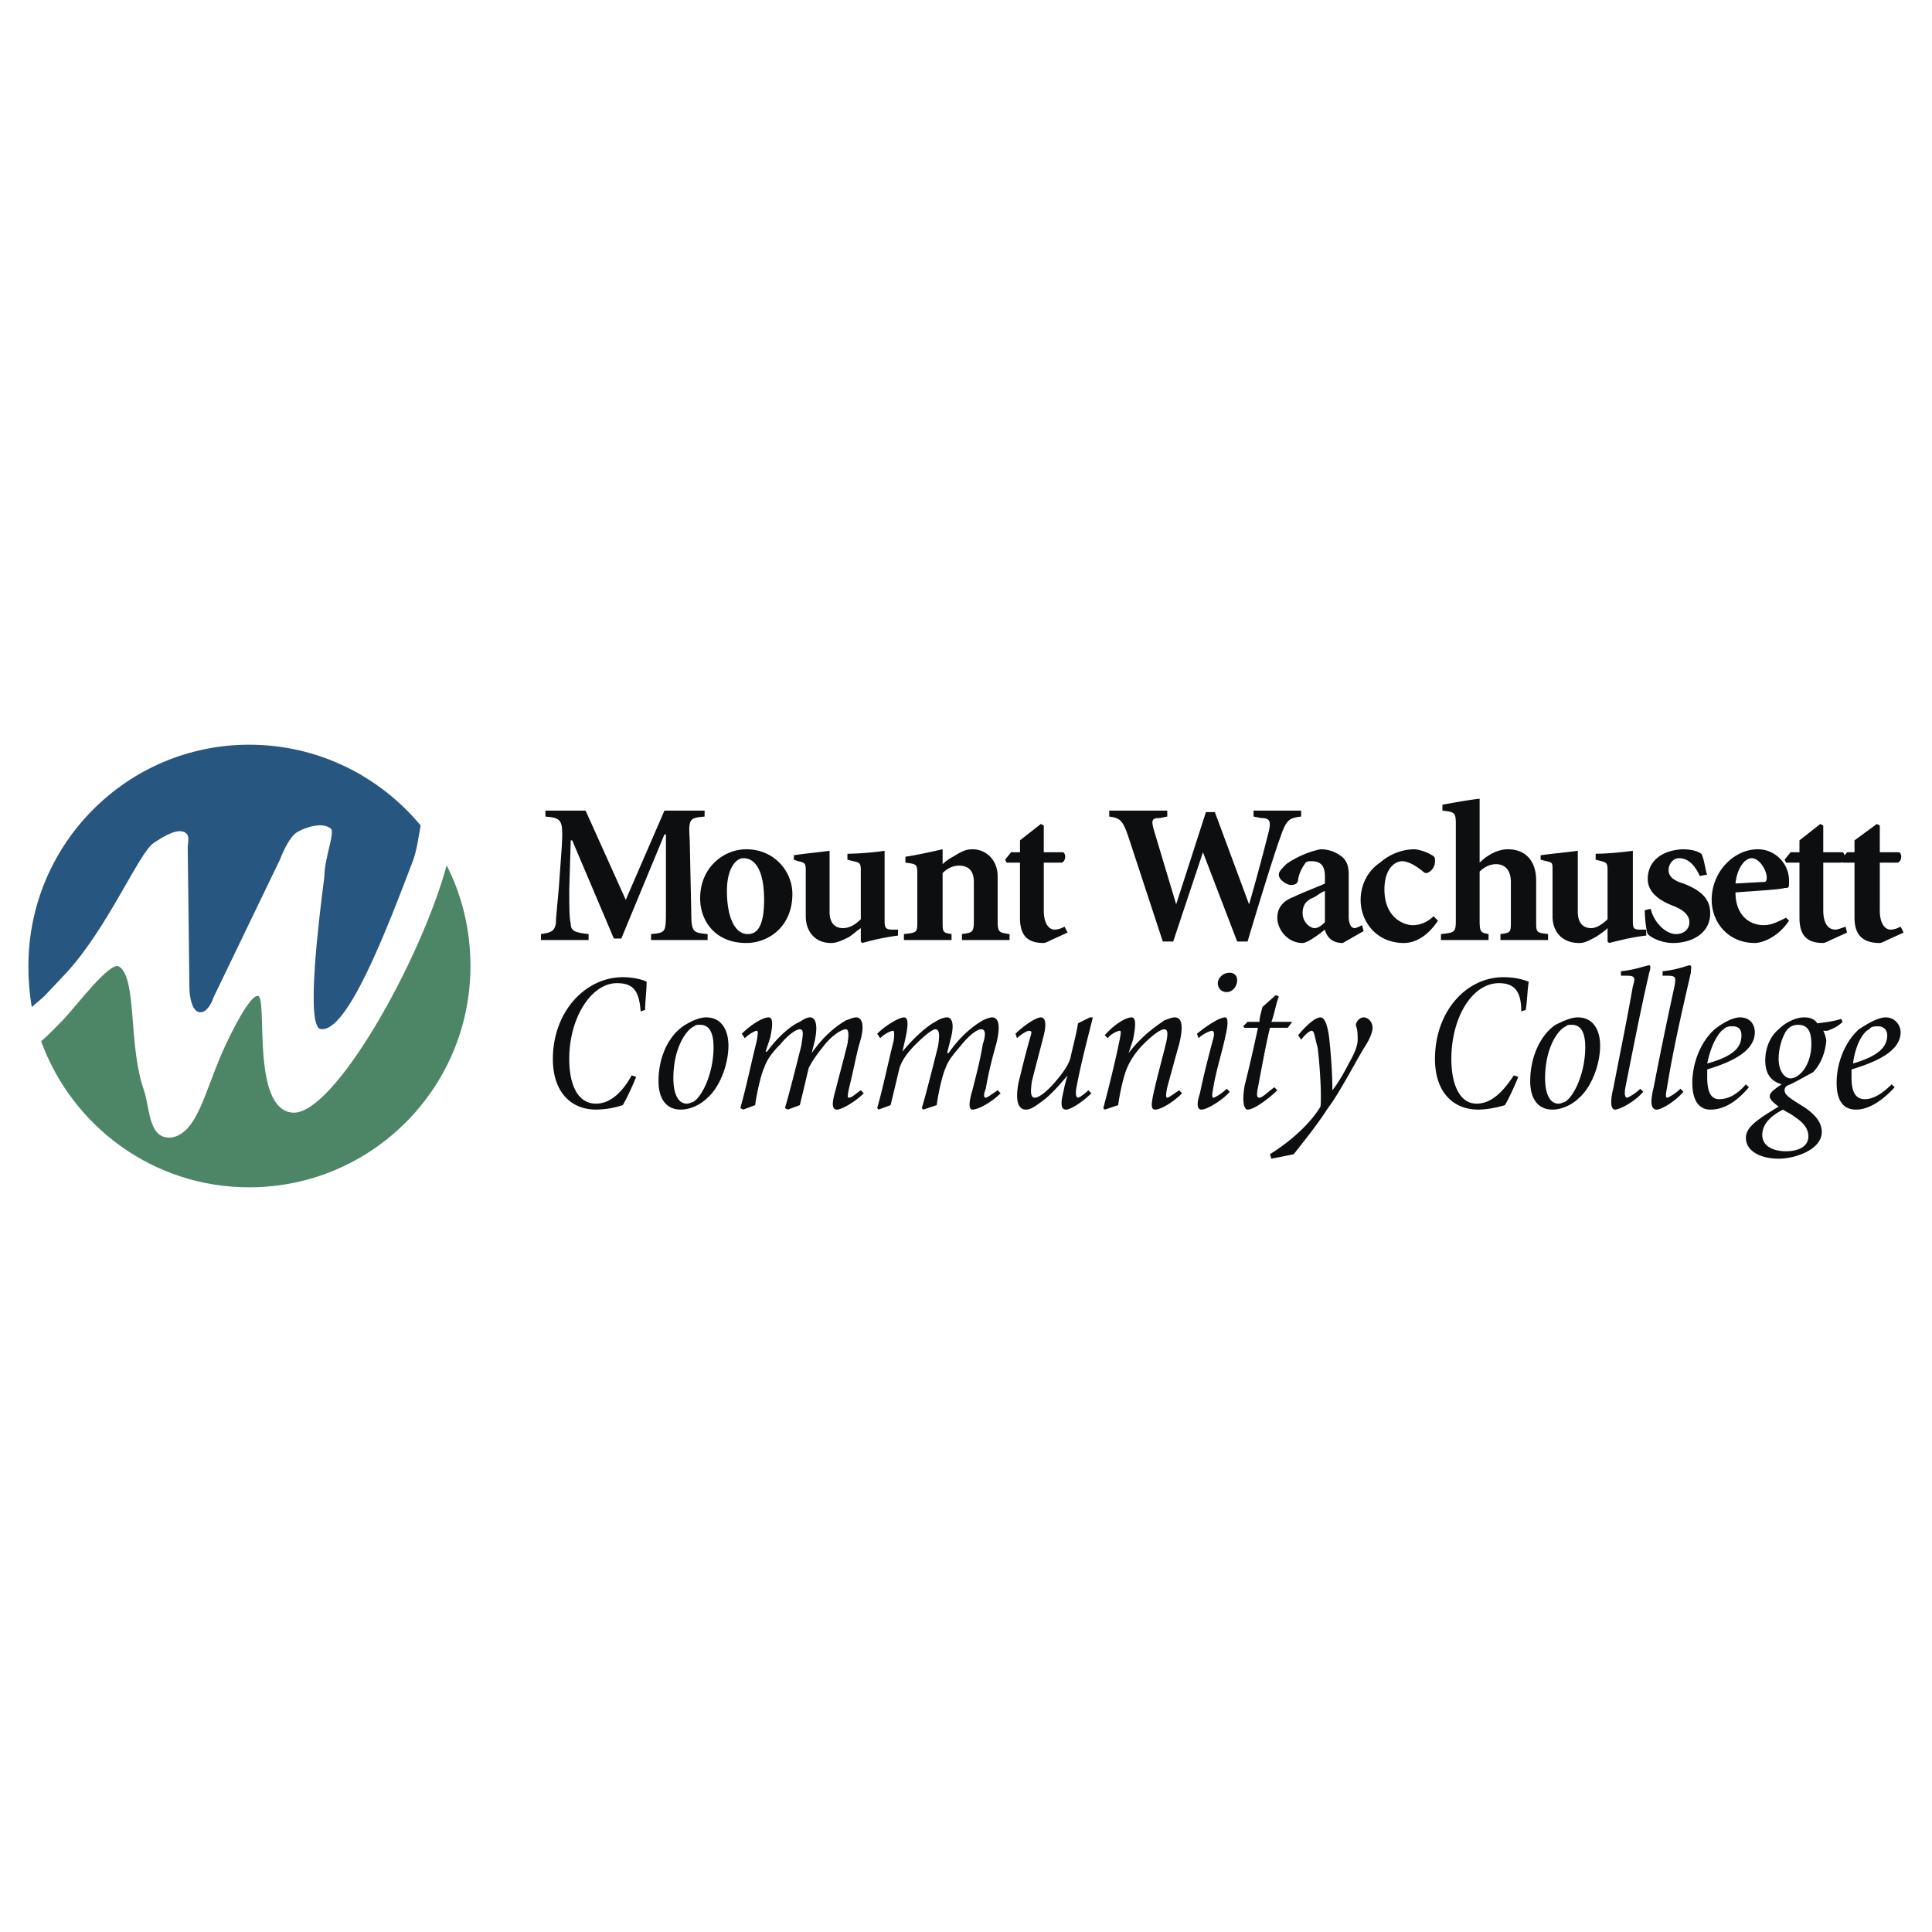 <svg xmlns="http://www.w3.org/2000/svg" width="2500" height="2500" viewBox="0 0 192.756 192.756"><g fill-rule="evenodd" clip-rule="evenodd"><path fill="#fff" d="M0 0h192.756v192.756H0V0z"/><path d="M6.533 97.15c4.14-4.415 7.342-12.087 8.776-13.026 1.214-.828 2.374-1.435 3.091-1.104.607.332.331.938.331 1.545l.166 13.965c0 .883.276 2.76 1.325 2.428.552-.164.993-1.104 1.048-1.379l6.679-13.855c.442-1.159 1.104-2.373 1.711-2.705.828-.497 2.539-1.049 3.367-.331.386.441-.662 2.98-.662 4.747-.552 4.306-1.877 14.958-.386 15.234 2.649.441 6.568-9.824 9.218-16.779.386-1.049.552-2.318.772-3.532-4.084-4.913-10.211-8.059-17.111-8.059-12.143 0-22.023 9.88-22.023 22.079 0 1.435.11 2.761.331 4.085.111-.055.221-.166.332-.275 1.158-.995.33-.167 3.035-3.038z" fill="#275680"/><path d="M44.563 86.333c-2.594 9.549-11.315 25.06-15.4 24.673-4.14-.387-2.429-11.426-3.422-11.646-.773-.111-2.595 3.422-3.588 5.686-1.711 3.863-2.484 8.004-5.023 8.443-2.318.223-2.152-2.814-2.76-4.691-1.601-4.525-.662-11.148-2.483-12.363-.883-.607-4.25 3.918-5.63 5.354-.717.719-1.325 1.381-2.152 2.098 3.091 8.5 11.205 14.572 20.753 14.572 12.199 0 22.079-9.881 22.079-22.079 0-3.589-.828-7.012-2.374-10.047z" fill="#4d8667"/><path d="M70.299 80.874v.593c-1.484.149-1.633.149-1.484 2.375l.148 6.976c0 2.226.148 2.226 1.633 2.375v.594h-5.64v-.594c1.483-.148 1.483-.148 1.483-2.375v-7.569h-.148l-4.304 10.389h-.742l-4.155-9.795h-.148l-.148 4.897c0 1.781 0 2.82.148 3.414 0 .742.445.89 1.781 1.039v.594h-4.75v-.594c1.039-.148 1.336-.296 1.484-1.039 0-.594.148-1.781.297-3.562l.297-4.155c.148-2.672 0-2.82-1.633-2.969v-.593h4.007l4.007 8.905 3.859-8.905h4.008v-.001z" fill="#0c0e0f"/><path d="M72.525 88.888c0-2.226.89-3.265 1.632-3.265 1.336 0 2.078 1.484 2.078 4.156 0 2.968-.891 3.414-1.633 3.414-1.334-.001-2.077-1.781-2.077-4.305zm1.93-4.155c-2.226 0-4.601 1.781-4.601 4.897 0 2.226 1.484 4.453 4.601 4.453 2.227 0 4.601-1.632 4.601-4.898-.001-2.226-1.782-4.452-4.601-4.452zM85.883 86.811c0-.742-.148-.742-.742-.891l-.594-.148v-.594c1.039 0 2.82-.148 3.71-.297v6.827c0 .742 0 1.039.742 1.039h.594v.594a25.055 25.055 0 0 0-3.562.742l-.148-.148v-1.336c-.445.297-.742.594-1.188.891-.594.297-1.188.594-1.781.594-1.633 0-2.523-1.187-2.523-2.671v-4.601c0-.742-.148-.742-.742-.891l-.445-.148v-.445c.89-.148 2.523-.297 3.562-.445v6.085c0 1.188.594 1.632 1.335 1.632.594 0 1.187-.297 1.781-.89v-4.899h.001zM100.725 93.786h-4.75v-.594c1.039-.148 1.187-.148 1.187-1.336v-3.858c0-1.188-.594-1.633-1.484-1.633-.445 0-1.039.148-1.633.742v4.749c0 1.188 0 1.188.891 1.336v.594h-4.75v-.594c1.335-.148 1.335-.148 1.335-1.336v-4.452c0-1.187 0-1.187-1.187-1.336v-.593c1.039-.148 2.374-.445 3.71-.742v1.484a4.492 4.492 0 0 1 1.039-.742c.742-.445 1.188-.742 1.929-.742 1.484 0 2.523 1.187 2.523 2.671v4.452c0 1.188.148 1.188 1.188 1.336v.594h.002zM104.137 90.818c0 1.633.742 1.929 1.039 1.929.445 0 .742-.148 1.039-.296l.297.593-1.633.742c-.297.148-.592.297-.742.297-1.631 0-2.373-.742-2.373-2.523v-5.492h-1.336l-.148-.296.594-.742h.891v-1.188l2.078-1.633.295.149v2.671h1.93c.297.148.297.89-.148 1.039h-1.781v4.75h-.002zM116.457 81.467l-.742.149c-.742 0-.891.148-.594 1.187l2.225 7.421 2.969-9.202h.891l3.414 9.202c.742-2.523 1.633-5.937 1.93-7.124s.148-1.484-.742-1.484l-.742-.149v-.593h4.75v.593c-1.188.149-1.484.297-2.078 2.078-.297.742-1.633 4.897-3.266 10.389h-1.039l-3.414-8.905-2.969 8.905h-1.037l-3.414-10.389c-.594-1.781-.891-1.929-1.93-2.078v-.593h5.789v.593h-.001zM132.188 92.005c-.445.445-.742.593-1.039.593-.445 0-1.188-.593-1.188-1.484 0-.742.297-1.188.891-1.484.445-.148.891-.594 1.336-.742v3.117zm2.374-4.749c0-.742-.148-1.484-.891-1.929a3.303 3.303 0 0 0-1.93-.594c-1.484.297-2.818 1.039-3.412 1.484-.445.445-.742.742-.742 1.039 0 .594.891 1.039 1.188 1.039.445 0 .74-.149.74-.594.15-.742.445-1.187.742-1.632.148-.148.445-.148.594-.148.891 0 1.336.445 1.336 1.484v.742c-.594.297-2.227.891-3.115 1.336-1.188.445-1.633 1.188-1.633 2.078 0 1.187 1.039 2.523 2.521 2.523.445 0 1.484-.742 2.227-1.336.148.594.594 1.336 1.781 1.336l2.078-1.187-.148-.594c-.297.149-.594.297-.742.297-.297 0-.594-.297-.594-1.187v-4.157zM143.467 91.856c-.891 1.336-2.076 2.227-3.412 2.227-2.672 0-4.305-2.078-4.305-4.304 0-1.336.594-2.82 1.93-3.71 1.188-1.039 2.523-1.335 3.414-1.335.445 0 1.334.297 1.779.594.297.148.297.296.297.593 0 .742-.594 1.188-.889 1.188 0 0-.15 0-.297-.148-.891-.742-1.633-1.039-2.078-1.039-.742 0-1.781.742-1.781 2.82 0 2.82 1.93 3.562 2.82 3.562.74 0 1.482-.296 2.076-.89l.446.442zM147.623 86.068c.742-.742 1.781-1.335 2.82-1.335 1.781 0 2.82 1.187 2.82 3.117v4.007c0 1.188 0 1.188 1.188 1.336v.594h-4.75v-.594c1.039-.148 1.039-.148 1.039-1.336v-3.858c0-1.188-.594-1.781-1.484-1.781-.594 0-1.188.296-1.633.742v4.897c0 1.188.148 1.188.891 1.336v.594h-4.75v-.594c1.336-.148 1.484-.148 1.484-1.336V82.21c0-1.187-.148-1.187-1.336-1.335v-.593c.891-.149 2.375-.446 3.711-.594v6.38zM160.387 86.811c0-.742-.148-.742-.594-.891l-.594-.148v-.594c1.039 0 2.672-.148 3.711-.297v6.827c0 .742 0 1.039.594 1.039h.742v.594c-1.336.148-2.523.445-3.711.742l-.148-.148v-1.336c-.297.297-.742.594-1.188.891-.594.297-1.039.594-1.633.594-1.781 0-2.67-1.187-2.67-2.671v-4.601c0-.742 0-.742-.594-.891l-.594-.148v-.445c1.039-.148 2.67-.297 3.709-.445v6.085c0 1.188.594 1.632 1.336 1.632.445 0 1.039-.297 1.633-.89v-4.899h.001zM169.588 87.404c-.594-1.336-1.336-1.781-2.078-1.781-.592 0-1.037.594-1.037 1.188s.445 1.039 1.482 1.335c1.484.594 2.672 1.336 2.672 2.969 0 2.078-1.93 2.968-3.709 2.968-1.039 0-2.078-.445-2.523-.891-.148-.296-.297-1.632-.297-2.375l.594-.148c.297 1.336 1.484 2.523 2.523 2.523.74 0 1.334-.445 1.334-1.187 0-.594-.443-1.188-1.631-1.633-.742-.297-2.523-1.039-2.523-2.672 0-1.632 1.188-2.819 3.414-2.968.889 0 1.482.148 1.928.445.297.445.445 1.929.594 2.078l-.743.149zM173.15 88.146c.148-1.484.891-2.523 1.633-2.523s1.484 1.188 1.484 1.93c0 .445-.148.445-.445.445l-2.672.148zm5.047 3.414c-.891.445-1.484.742-2.227.742-1.484 0-2.82-1.039-2.82-3.265 1.93-.148 4.602-.297 4.898-.445.445 0 .445 0 .445-.742 0-1.632-1.336-3.117-3.117-3.117-2.375 0-4.602 2.226-4.602 5.046 0 2.227 1.633 4.304 4.305 4.304.594 0 2.227-.445 3.414-2.227l-.296-.296z" fill="#0c0e0f"/><path d="M181.906 90.818c0 1.633.742 1.929 1.188 1.929.297 0 .594-.148 1.039-.296l.148.593-1.633.742c-.297.148-.594.297-.742.297-1.631 0-2.373-.742-2.373-2.523v-5.492h-1.336l-.148-.296.594-.742h.891v-1.188l2.076-1.633.297.149v2.671h1.93c.297.148.297.89-.148 1.039h-1.781v4.75h-.002z" fill="#0c0e0f"/><path d="M187.547 90.818c0 1.633.742 1.929 1.039 1.929.445 0 .742-.148 1.039-.296l.297.593-1.633.742c-.297.148-.594.297-.742.297-1.633 0-2.523-.742-2.523-2.523v-5.492h-1.188l-.148-.296.594-.742h.742v-1.188l2.227-1.633.297.149v2.671h1.93c.297.148.297.89-.148 1.039h-1.781v4.75h-.002zM63.917 100.91c-.148-2.078-.742-2.82-2.375-2.82-2.523 0-4.749 3.414-4.749 7.57 0 2.373.742 4.451 2.671 4.451 1.632 0 2.82-1.484 3.562-2.82l.445.148c-.297.742-.891 2.078-1.336 2.82a8.826 8.826 0 0 1-2.671.445c-2.523 0-4.304-1.781-4.304-5.045 0-4.75 3.265-8.164 6.976-8.164 1.188 0 2.078.297 2.375.445 0 1.039-.149 1.93-.149 2.82l-.445.15zM69.854 102.246c.891 0 1.336.742 1.336 2.227 0 2.672-1.188 5.045-2.078 5.49-.148 0-.297.148-.594.148-.891 0-1.336-1.039-1.336-2.523 0-3.115 1.336-4.896 2.078-5.193.149-.149.297-.149.594-.149zm.594-.742c-.594 0-1.336.297-2.078.742-1.484.891-2.671 2.969-2.671 5.639 0 1.484.594 2.82 2.226 2.82.891 0 1.93-.445 2.672-1.188 1.187-1.039 2.078-3.264 2.078-5.193-.001-1.633-.743-2.82-2.227-2.82zM74.158 110.705l-.297-.148c.594-2.078 1.039-4.303 1.633-6.678.148-.891.148-1.039 0-1.039s-.742.297-1.188.742l-.297-.445c.891-.891 2.078-1.633 2.672-1.633.445 0 .445.742.148 2.078l-.445 1.336h.148c1.187-1.633 2.522-2.672 3.265-2.969.445-.297.742-.445 1.039-.445s.891.297.445 2.375l-.297 1.188c1.336-1.93 2.671-2.82 3.414-3.266.445-.148.742-.297 1.039-.297s1.039.297.297 2.672c-.297 1.039-.594 2.672-1.039 4.451-.148.742-.148.891 0 .891.297 0 .742-.445 1.188-.742l.297.297c-.891.891-2.227 1.633-2.672 1.633-.445 0-.593-.445-.148-1.93.296-1.188.742-2.818 1.187-4.6.148-.891.148-1.484-.148-1.484-.445 0-1.335.594-2.078 1.484-.594.742-1.188 1.484-1.633 2.373-.148.596-.594 2.523-.891 3.711l-1.187.445-.297-.148c.445-1.484 1.187-4.451 1.633-6.232.148-1.039.296-1.633-.149-1.633s-1.335.742-1.929 1.484c-.742.742-1.336 1.484-1.633 2.373-.297.596-.742 2.523-.891 3.711l-1.186.445zM87.664 110.705l-.148-.148c.594-2.078 1.039-4.303 1.633-6.678.148-.891 0-1.039 0-1.039-.297 0-.891.297-1.336.742l-.297-.445c.891-.891 2.227-1.633 2.671-1.633.445 0 .445.742.149 2.078l-.297 1.336c1.335-1.633 2.671-2.672 3.265-2.969.445-.297.891-.445 1.188-.445s.891.297.297 2.375l-.297 1.188h.148c1.336-1.93 2.671-2.82 3.414-3.266.297-.148.742-.297.891-.297.445 0 1.039.297.445 2.672-.297 1.039-.742 2.672-1.039 4.451-.297.742-.148.891 0 .891s.742-.445 1.188-.742l.297.297c-.891.891-2.227 1.633-2.82 1.633-.296 0-.445-.445 0-1.93.297-1.188.742-2.818 1.039-4.6.297-.891.297-1.484-.148-1.484s-1.187.594-1.929 1.484c-.594.742-1.336 1.484-1.633 2.373-.297.596-.742 2.523-.891 3.711l-1.335.445-.149-.148c.446-1.484 1.188-4.451 1.633-6.232.148-1.039.148-1.633-.297-1.633-.297 0-1.187.742-1.929 1.484s-1.335 1.484-1.632 2.373c-.148.596-.594 2.523-.891 3.711l-1.19.445zM108.738 101.504h.297c-.594 2.375-1.188 4.602-1.633 6.975-.148.742 0 1.039.148 1.039s.742-.445 1.039-.742l.297.297c-.891.891-2.078 1.633-2.523 1.633s-.594-.445-.297-1.633a15.4 15.4 0 0 1 .445-1.781c-.742.891-1.779 2.078-2.67 2.672-.594.445-1.039.742-1.484.742s-1.188-.297-.742-2.672c.297-1.186.594-2.521 1.188-4.6.148-.445.148-.594-.148-.594-.148 0-.742.297-1.188.742l-.148-.445c.891-.891 2.078-1.633 2.523-1.633s.592.594.295 1.781c-.295 1.188-.74 2.82-1.186 4.6-.148 1.039-.148 1.633.297 1.633s1.334-.742 2.076-1.633c.891-1.037 1.336-1.779 1.484-2.373.148-.742.594-2.375.742-3.414l1.188-.594zM110.223 110.705l-.148-.148c.445-1.633 1.188-4.6 1.633-6.826.148-.742.148-.891 0-.891s-.891.297-1.188.742l-.297-.297c.891-1.039 2.078-1.781 2.672-1.781.445 0 .445.742.148 2.227l-.445 1.336c1.484-1.93 2.969-2.82 3.562-3.266.443-.148.742-.297 1.039-.297.445 0 1.037.297.445 2.672-.299 1.039-.742 2.672-1.188 4.303-.148.742-.148 1.039 0 1.039.146 0 .742-.445 1.188-.742l.295.297c-1.037 1.039-2.225 1.633-2.67 1.633s-.445-.445-.148-1.781.742-2.967 1.188-4.748c.295-1.188.148-1.484-.148-1.484-.445 0-1.336.742-2.078 1.484s-1.336 1.633-1.633 2.373c-.297.596-.742 2.523-.891 3.711l-1.336.444zM122.689 108.924c-.594.742-2.227 1.781-2.82 1.781-.297 0-.594-.297-.148-1.633.297-1.484.742-3.264 1.336-5.49.148-.594 0-.742-.148-.742s-.891.297-1.336.742l-.148-.445c.891-.742 2.227-1.633 2.82-1.633.297 0 .297.742 0 1.93-.297 1.484-.891 3.266-1.188 5.045-.148.742-.148 1.039 0 1.039s.891-.445 1.336-.891l.296.297zm0-11.873c.445 0 .742.297.742.742 0 .594-.445 1.188-1.039 1.188s-.891-.445-.891-.891.446-1.039 1.188-1.039zM124.174 102.543l-.148-.148.445-.445h1.188c0-.445.148-.891.297-1.484l1.336-1.188.297.148c-.297.742-.445 1.781-.742 2.523h2.078l-.445.594h-1.781c-.445 1.93-.742 3.562-1.188 5.936-.148.742-.148 1.039.148 1.039s1.039-.742 1.484-1.039l.297.297c-.594.594-2.227 1.93-2.969 1.93-.297 0-.594-.594-.297-2.375.445-1.781.891-3.709 1.336-5.787h-1.336v-.001zM129.516 103.285c.596-.742 1.633-1.781 2.227-1.781.445 0 .742.891.891 2.227.148 1.484.297 3.264.297 5.045.594-.742 1.188-1.781 1.633-2.67.594-1.039.891-1.781.891-2.375 0-.445 0-.891-.148-1.336-.148-.297.297-.891.742-.891s.891.445.891 1.039c0 .445-.297 1.188-.891 2.078-.891 1.484-2.523 4.6-3.562 5.936-1.039 1.633-2.373 3.266-3.412 4.602l-2.227.445-.148-.445c2.375-1.484 4.154-3.266 5.045-4.75.148-1.336-.148-5.045-.297-5.936-.297-1.039-.297-1.633-.594-1.633-.148 0-.594.297-1.037.891l-.301-.446zM151.779 100.91c0-2.078-.742-2.82-2.227-2.82-2.672 0-4.75 3.414-4.75 7.57 0 2.373.742 4.451 2.523 4.451 1.633 0 2.82-1.484 3.711-2.82l.445.148c-.297.742-.891 2.078-1.336 2.82-.445.148-1.633.445-2.672.445-2.523 0-4.305-1.781-4.305-5.045 0-4.75 3.117-8.164 6.828-8.164 1.336 0 2.078.297 2.523.445-.148 1.039-.148 1.93-.297 2.82l-.443.15zM156.824 102.246c.891 0 1.336.742 1.336 2.227 0 2.672-1.188 5.045-2.078 5.49-.146 0-.297.148-.594.148-.891 0-1.334-1.039-1.334-2.523 0-3.115 1.334-4.896 2.076-5.193.149-.149.297-.149.594-.149zm.594-.742c-.594 0-1.336.297-2.225.742-1.336.891-2.523 2.969-2.523 5.639 0 1.484.594 2.82 2.227 2.82.889 0 1.928-.445 2.67-1.188 1.188-1.039 2.078-3.264 2.078-5.193 0-1.633-.743-2.82-2.227-2.82zM163.949 108.924c-.891 1.039-2.375 1.781-2.82 1.781-.297 0-.594-.445-.148-2.227.594-3.115 1.336-6.678 1.93-10.092.297-.891.148-1.039-.594-1.039h-.594v-.445c1.484-.148 2.523-.594 2.82-.594.148 0 .148.297 0 .742-.891 3.859-1.633 7.719-2.375 11.428-.148.742 0 1.039.148 1.039s.891-.445 1.336-.891l.297.298zM167.955 108.924c-.889 1.039-2.225 1.781-2.67 1.781s-.742-.445-.297-2.227a417.806 417.806 0 0 1 2.078-10.092c.148-.891.148-1.039-.742-1.039h-.445v-.445c1.484-.148 2.521-.594 2.67-.594.297 0 .148.297.148.742-.889 3.859-1.779 7.719-2.373 11.428-.148.742-.148 1.039 0 1.039s.891-.445 1.336-.891l.295.298zM172.854 102.395c.594 0 .891.297.891.891 0 1.188-.742 2.078-3.414 2.82.445-2.227 1.336-3.266 1.633-3.414.296-.297.593-.297.89-.297zm1.335 5.787c-.891 1.039-1.781 1.484-2.672 1.484-1.039 0-1.188-1.188-1.188-2.227v-.74c1.93-.594 4.75-1.633 4.75-3.711 0-.742-.445-1.484-1.484-1.484-.742 0-1.781.594-2.523 1.188-1.336 1.188-2.227 3.266-2.227 5.342 0 2.227 1.039 2.672 1.781 2.672.891 0 2.227-.297 3.859-2.227l-.296-.297zM179.385 102.246c1.037 0 1.334.742 1.334 1.93 0 2.078-1.186 3.412-2.076 3.412-.594 0-1.188-.74-1.188-1.928 0-1.039.297-1.93.594-2.523s.742-.891 1.336-.891zm-1.188 12.615c-1.188 0-2.375-.445-2.375-1.633 0-.891.594-1.781 2.078-2.523.148.148.594.297 1.188.742.891.594 1.334 1.188 1.334 1.93 0 1.039-1.037 1.484-2.225 1.484zm5.491-13.209c-.445.148-1.039.297-2.375.445-.295-.445-.74-.594-1.334-.594-.742 0-1.781.445-2.523 1.188-.891.742-1.336 1.93-1.336 3.117 0 1.336.594 2.076 1.633 2.373-.891.594-1.188.891-1.188 1.188s.297.594.891 1.039c-2.227 1.336-3.266 2.078-3.266 3.117 0 1.336 1.484 2.078 3.266 2.078 1.633 0 4.303-.891 4.303-2.672 0-.891-.594-1.781-2.076-2.672-1.188-.742-1.633-1.039-1.633-1.484 0-.297.148-.445.594-.594.891-.445 1.633-.891 2.225-1.188.594-.592 1.188-1.631 1.336-3.115 0-.297-.148-.742-.297-1.039h.445c.297-.148.891-.297 1.484-.891l-.149-.296zM187.398 102.395c.445 0 .891.297.891.891 0 1.188-.891 2.078-3.414 2.82.297-2.227 1.188-3.266 1.633-3.414.148-.297.594-.297.89-.297zm1.336 5.787c-1.039 1.039-1.93 1.484-2.672 1.484-1.188 0-1.336-1.188-1.336-2.227v-.74c1.93-.594 4.898-1.633 4.898-3.711 0-.742-.594-1.484-1.484-1.484-.742 0-1.781.594-2.672 1.188-1.336 1.188-2.227 3.266-2.227 5.342 0 2.227 1.039 2.672 1.93 2.672.742 0 2.078-.297 3.859-2.227l-.296-.297z" fill="#0c0e0f"/></g></svg>